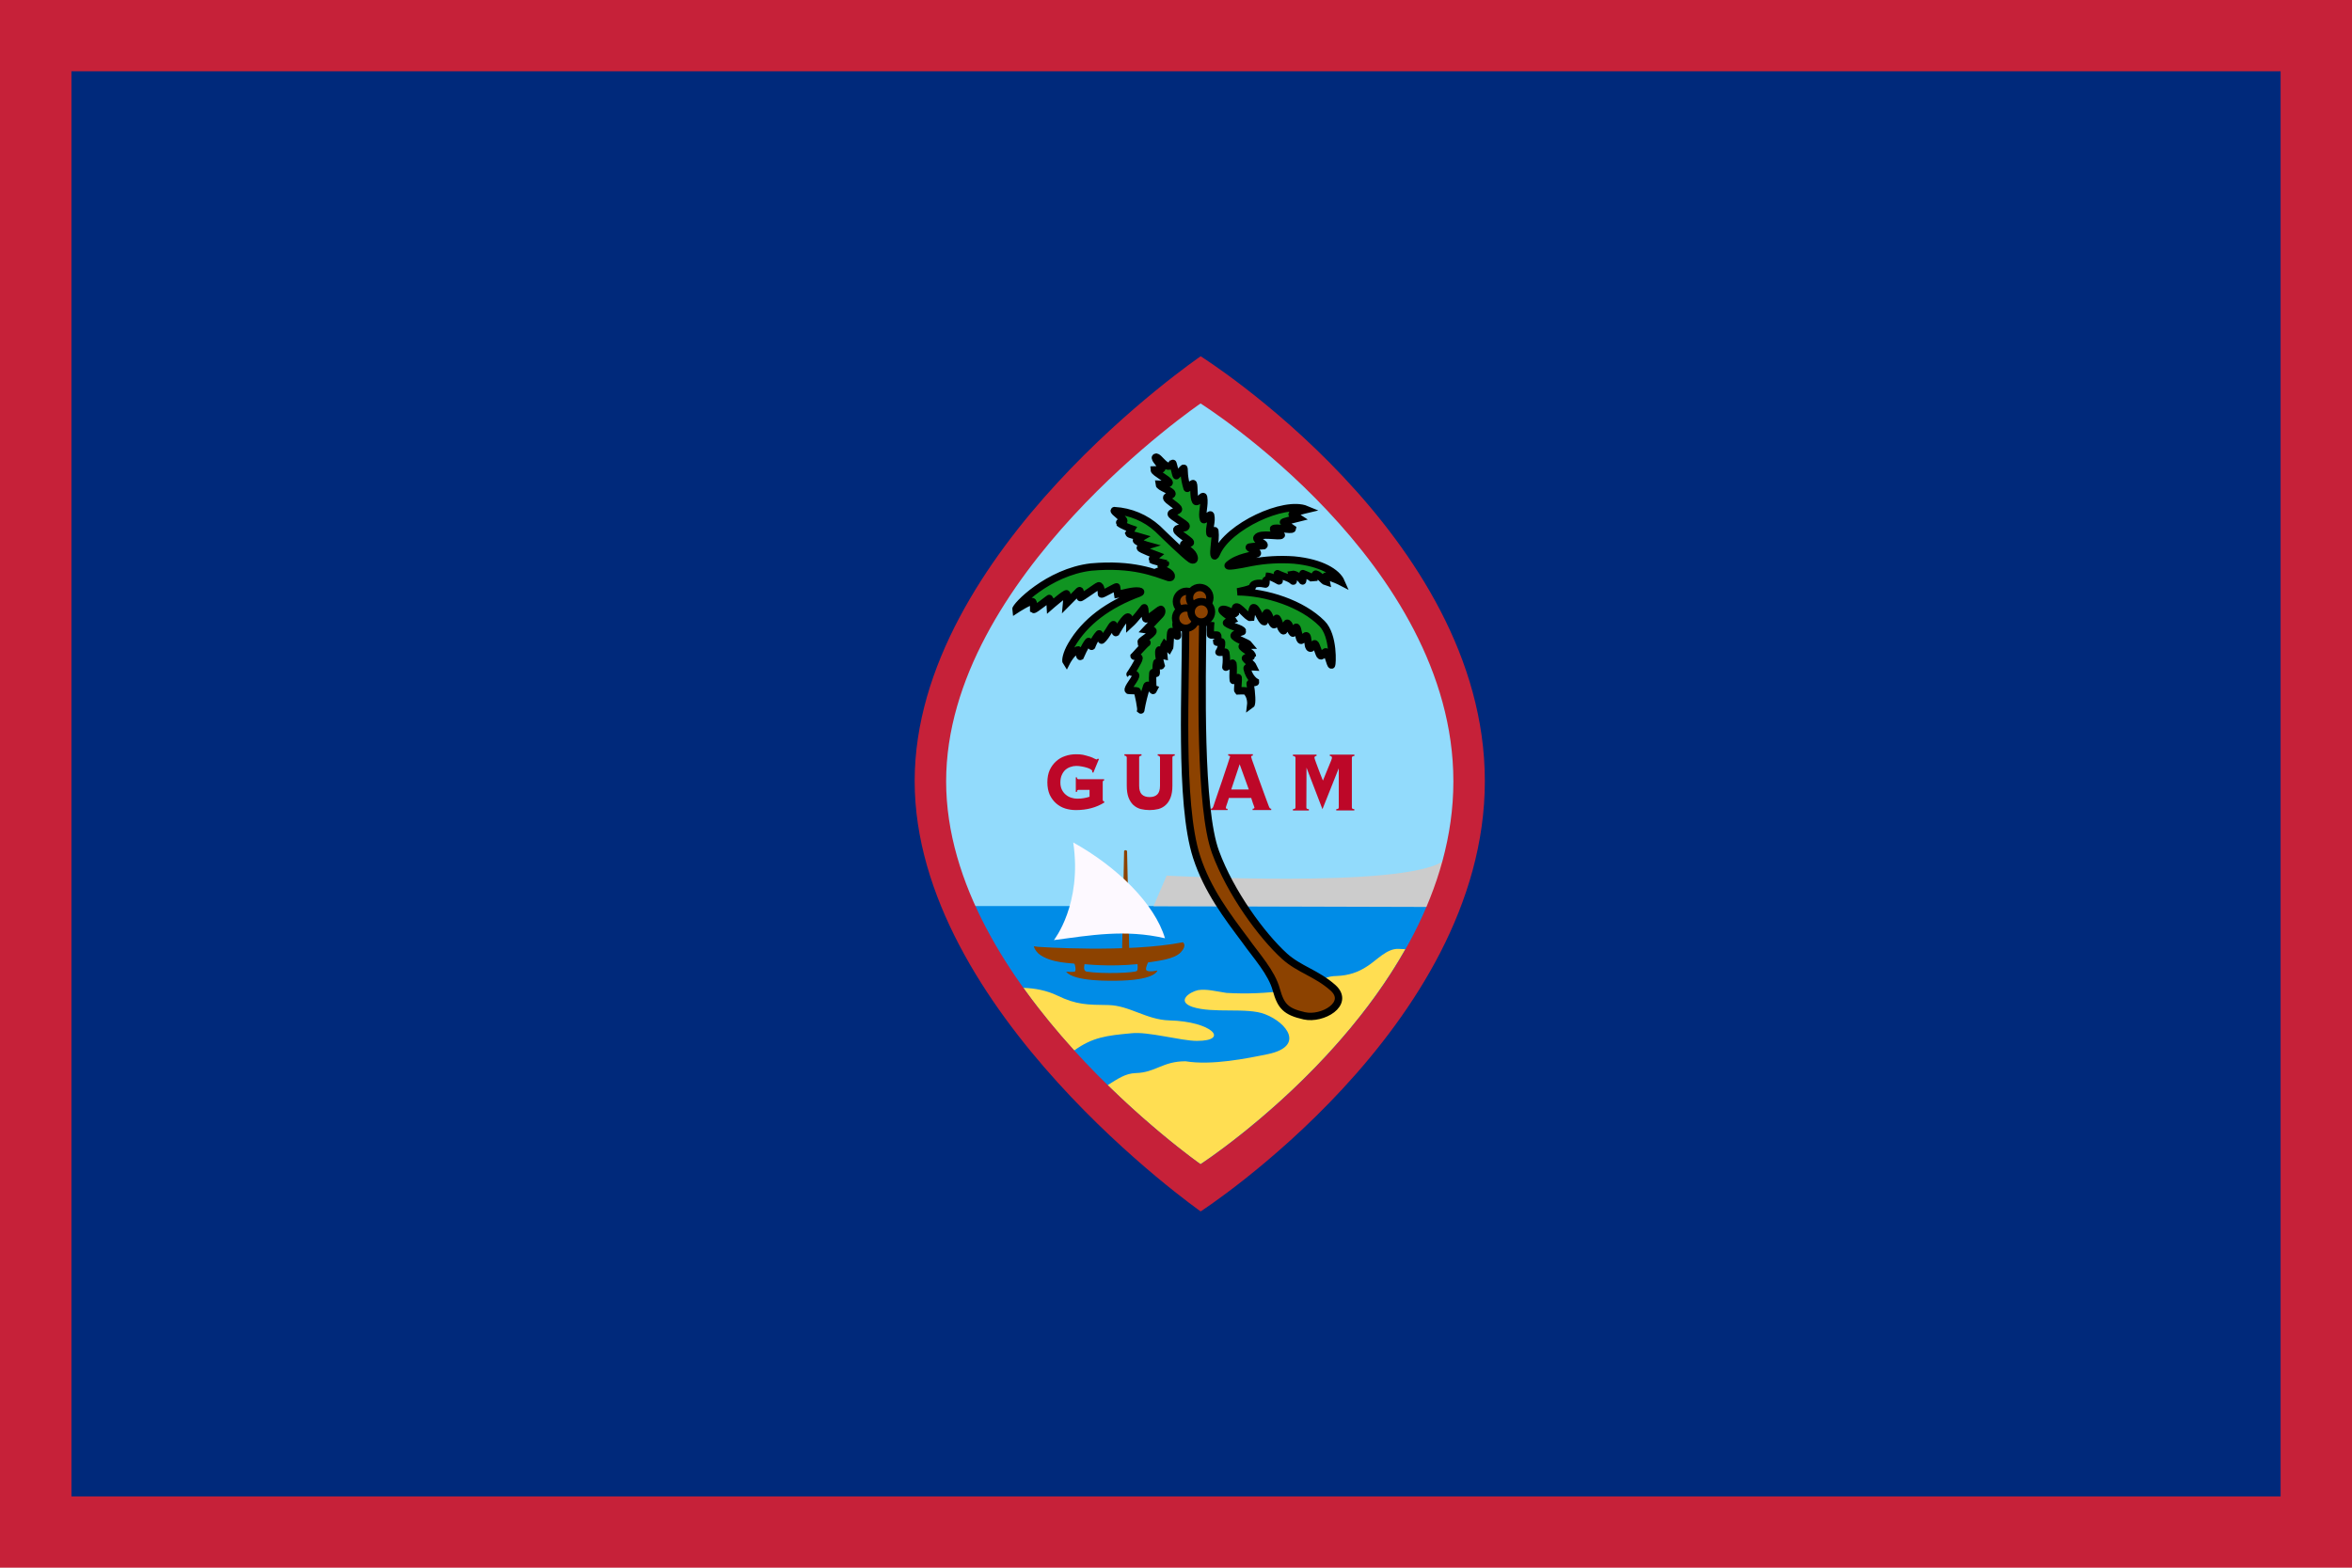 <svg width="45" height="30" viewBox="0 0 45 30" fill="none" xmlns="http://www.w3.org/2000/svg">
<g clip-path="url(#clip0_751_18234)">
<path fill-rule="evenodd" clip-rule="evenodd" d="M0 0H45V30H0V0Z" fill="#C62139"/>
<path fill-rule="evenodd" clip-rule="evenodd" d="M1.367 1.364H43.634V28.636H1.367V1.364Z" fill="#00297B"/>
<path fill-rule="evenodd" clip-rule="evenodd" d="M22.971 7.27C22.971 7.27 17.801 11.037 17.801 14.95C17.801 18.863 22.971 22.73 22.971 22.73C22.971 22.73 28.108 19.145 28.108 14.95C28.108 10.755 22.971 7.27 22.971 7.27Z" fill="#92DBFC"/>
<path fill-rule="evenodd" clip-rule="evenodd" d="M18.371 17.339C19.717 20.298 22.969 22.73 22.969 22.73C22.969 22.73 26.28 20.42 27.585 17.338" fill="#008CE7"/>
<path fill-rule="evenodd" clip-rule="evenodd" d="M27.603 16.484C26.806 17.006 22.321 16.756 22.321 16.756L22.07 17.341L27.411 17.356C27.433 17.275 27.486 17.18 27.505 17.099L27.603 16.484Z" fill="#CCCCCC"/>
<path fill-rule="evenodd" clip-rule="evenodd" d="M19.578 18.904C19.805 18.911 20.032 18.955 20.235 19.054C20.598 19.229 20.808 19.228 21.2 19.233C21.609 19.239 21.931 19.515 22.374 19.527C23.189 19.547 23.533 19.919 22.899 19.919C22.599 19.919 21.956 19.735 21.646 19.773C21.174 19.816 20.901 19.849 20.552 20.103C20.205 19.723 19.879 19.322 19.578 18.904ZM21.192 20.766C21.394 20.64 21.533 20.541 21.729 20.535C22.111 20.525 22.241 20.309 22.682 20.309C23.183 20.392 23.861 20.254 24.259 20.172C24.965 20.024 24.63 19.572 24.203 19.408C23.858 19.272 23.211 19.401 22.809 19.267C22.506 19.158 22.756 18.985 22.92 18.948C23.084 18.921 23.261 18.97 23.466 19.001C23.85 19.023 24.235 19.008 24.615 18.953C25.279 18.86 25.252 18.681 25.573 18.677C25.807 18.668 25.986 18.603 26.146 18.499C26.333 18.385 26.529 18.149 26.756 18.158L26.889 18.164C25.487 20.648 22.968 22.279 22.968 22.279C22.968 22.279 22.154 21.708 21.192 20.766Z" fill="#FFDE52"/>
<path fill-rule="evenodd" clip-rule="evenodd" d="M21.507 16.284C21.526 16.258 21.545 16.27 21.564 16.284L21.605 18.183H21.469L21.507 16.284Z" fill="#8C4200"/>
<path fill-rule="evenodd" clip-rule="evenodd" d="M19.853 18.119C19.853 18.119 21.575 18.239 22.631 18.032C22.631 18.032 22.719 18.087 22.592 18.223C22.465 18.359 22.142 18.389 21.965 18.418C21.965 18.418 21.922 18.505 21.926 18.551C21.93 18.596 22.037 18.592 22.091 18.581L22.144 18.572C22.144 18.572 22.119 18.742 21.467 18.765C21.253 18.773 20.548 18.786 20.398 18.595C20.398 18.595 20.528 18.604 20.561 18.595C20.595 18.585 20.57 18.462 20.558 18.444C20.546 18.426 20.101 18.444 19.866 18.246C19.808 18.189 19.781 18.129 19.781 18.108C19.781 18.106 19.853 18.119 19.853 18.119ZM20.75 18.45C20.75 18.45 21.221 18.505 21.763 18.45C21.763 18.45 21.778 18.544 21.753 18.579C21.729 18.616 21.103 18.643 20.787 18.593C20.736 18.578 20.735 18.522 20.75 18.45Z" fill="#8C4200"/>
<path fill-rule="evenodd" clip-rule="evenodd" d="M20.164 17.99C20.164 17.99 20.709 17.306 20.534 16.122C21.378 16.591 22.094 17.298 22.289 17.955C21.524 17.778 20.849 17.9 20.164 17.99Z" fill="#FDF9FF"/>
<path fill-rule="evenodd" clip-rule="evenodd" d="M22.972 6.818C22.972 6.818 17.5 10.548 17.5 14.947C17.5 19.346 22.972 23.182 22.972 23.182C22.972 23.182 28.409 19.662 28.409 14.947C28.409 10.232 22.972 6.818 22.972 6.818ZM22.97 7.721C22.97 7.721 18.102 11.039 18.102 14.953C18.102 18.866 22.97 22.279 22.97 22.279C22.97 22.279 27.807 19.148 27.807 14.953C27.807 10.758 22.97 7.721 22.97 7.721Z" fill="#C62139"/>
<path fill-rule="evenodd" clip-rule="evenodd" d="M24.421 18.946C24.508 19.254 24.6 19.359 24.954 19.439C25.303 19.518 25.836 19.207 25.506 18.905C25.191 18.624 24.86 18.553 24.578 18.3C24.14 17.903 23.541 17.082 23.256 16.306C22.944 15.457 22.998 13.069 23.012 11.859C23.012 11.845 23.049 11.836 23.054 11.831C23.075 11.803 23.094 11.839 23.062 11.662C23.054 11.616 23.014 11.569 23.014 11.523C23.015 11.441 22.705 11.613 22.624 11.759C22.605 11.793 22.683 11.888 22.683 11.906C22.694 13.068 22.557 15.36 22.894 16.398C23.102 17.04 23.483 17.536 23.826 17.995C24.033 18.289 24.331 18.607 24.421 18.946Z" fill="#8C4200" stroke="black" stroke-width="0.141"/>
<path fill-rule="evenodd" clip-rule="evenodd" d="M19.759 11.516C19.782 11.543 19.778 11.663 19.778 11.663C19.796 11.673 20.088 11.435 20.088 11.446C20.088 11.496 20.094 11.599 20.094 11.599C20.094 11.599 20.396 11.336 20.409 11.364C20.422 11.395 20.407 11.548 20.407 11.548L20.645 11.308C20.672 11.282 20.668 11.341 20.67 11.436C20.671 11.453 20.999 11.214 21.019 11.21C21.062 11.201 21.075 11.334 21.073 11.367C21.071 11.392 21.376 11.208 21.363 11.232L21.385 11.373C21.47 11.363 21.673 11.293 21.794 11.312C21.834 11.317 21.832 11.335 21.797 11.349C21.21 11.566 20.758 11.894 20.495 12.351C20.405 12.507 20.378 12.643 20.402 12.677C20.402 12.677 20.507 12.469 20.626 12.436C20.642 12.432 20.653 12.57 20.669 12.562C20.669 12.562 20.759 12.354 20.824 12.277C20.842 12.256 20.87 12.386 20.889 12.367C20.889 12.367 20.936 12.228 21.028 12.13C21.041 12.116 21.065 12.262 21.079 12.25C21.174 12.17 21.263 11.969 21.299 11.954C21.324 11.936 21.328 12.12 21.352 12.105C21.352 12.105 21.487 11.855 21.568 11.81C21.62 11.781 21.618 11.947 21.618 11.947C21.721 11.853 21.835 11.698 21.889 11.632C21.914 11.6 21.901 11.835 21.927 11.844C21.961 11.856 22.183 11.664 22.208 11.66C22.225 11.658 22.244 11.715 22.201 11.761L21.926 12.052C21.979 12.061 21.999 12.048 22.037 12.056C22.15 12.084 21.826 12.254 21.832 12.286C21.832 12.286 21.988 12.283 21.935 12.311C21.898 12.331 21.691 12.574 21.691 12.565C21.691 12.561 21.795 12.567 21.794 12.594C21.794 12.645 21.623 12.905 21.621 12.903C21.612 12.895 21.713 12.892 21.727 12.918C21.752 12.965 21.552 13.175 21.59 13.211C21.596 13.216 21.705 13.213 21.753 13.222C21.776 13.227 21.842 13.604 21.826 13.589C21.853 13.433 21.891 13.279 21.941 13.129C21.968 13.065 22.056 13.226 22.063 13.212C22.059 13.212 22.045 12.982 22.057 12.877C22.061 12.848 22.124 12.908 22.123 12.88C22.121 12.817 22.115 12.748 22.13 12.686C22.14 12.64 22.194 12.771 22.215 12.736C22.215 12.736 22.149 12.508 22.177 12.444C22.194 12.401 22.238 12.546 22.267 12.551C22.267 12.551 22.25 12.374 22.28 12.329L22.371 12.418C22.391 12.389 22.387 12.113 22.405 12.088C22.42 12.066 22.514 12.191 22.528 12.172C22.541 12.153 22.488 11.949 22.501 11.933C22.517 11.909 22.62 11.99 22.622 11.988C22.663 11.949 22.663 11.853 22.68 11.817C22.728 11.72 22.999 11.708 23.031 11.776C23.047 11.81 23.036 11.853 23.03 11.906C23.032 11.907 23.166 11.916 23.166 11.906C23.166 11.906 23.15 12.021 23.16 12.146C23.161 12.164 23.296 12.142 23.298 12.159C23.309 12.277 23.28 12.289 23.28 12.289C23.281 12.297 23.371 12.275 23.372 12.285C23.378 12.354 23.36 12.423 23.322 12.48C23.315 12.49 23.449 12.471 23.451 12.483C23.467 12.571 23.47 12.642 23.454 12.768C23.452 12.777 23.585 12.679 23.587 12.689C23.607 12.794 23.583 12.908 23.596 13.018C23.598 13.043 23.683 12.942 23.691 12.971C23.698 13 23.672 13.209 23.684 13.221C23.684 13.221 23.827 13.214 23.839 13.225C23.951 13.322 23.93 13.491 23.93 13.491C23.961 13.47 23.949 13.266 23.918 13.081C23.915 13.061 24.027 13.068 24.024 13.05C24.024 13.05 23.901 12.982 23.86 12.793C23.851 12.753 23.979 12.761 23.979 12.761C23.943 12.686 23.881 12.672 23.829 12.601C23.812 12.577 23.961 12.566 23.961 12.56C23.961 12.489 23.835 12.455 23.769 12.38C23.741 12.349 23.906 12.347 23.906 12.347C23.858 12.286 23.698 12.258 23.617 12.178C23.574 12.133 23.779 12.09 23.776 12.082C23.754 12.018 23.561 11.997 23.467 11.924C23.448 11.909 23.589 11.857 23.589 11.857C23.575 11.83 23.266 11.644 23.423 11.661C23.49 11.668 23.624 11.754 23.634 11.741C23.634 11.741 23.629 11.632 23.643 11.62C23.694 11.571 23.872 11.828 23.932 11.818C23.932 11.818 23.955 11.634 23.982 11.628C24.048 11.617 24.127 11.897 24.191 11.897C24.2 11.897 24.204 11.735 24.237 11.726C24.275 11.716 24.317 11.908 24.364 11.95C24.408 11.989 24.408 11.8 24.434 11.836C24.478 11.894 24.489 12.015 24.548 12.068C24.587 12.102 24.594 11.902 24.637 11.928C24.687 11.96 24.676 12.063 24.732 12.114C24.759 12.139 24.776 11.982 24.806 12.005C24.834 12.026 24.852 12.217 24.881 12.247C24.918 12.286 24.961 12.146 24.999 12.168C25.027 12.185 25.021 12.35 25.047 12.386C25.099 12.46 25.126 12.297 25.161 12.322C25.186 12.339 25.238 12.53 25.26 12.545C25.308 12.579 25.335 12.458 25.372 12.475C25.4 12.487 25.453 12.733 25.476 12.727C25.49 12.723 25.526 12.167 25.293 11.932C24.913 11.55 24.232 11.33 23.676 11.325C23.676 11.325 23.956 11.274 23.962 11.231C23.977 11.147 24.116 11.156 24.213 11.177C24.23 11.18 24.221 11.027 24.223 11.027C24.309 11.024 24.387 11.071 24.47 11.117C24.495 11.132 24.417 10.964 24.444 10.979C24.551 11.035 24.669 11.051 24.74 11.12C24.759 11.137 24.719 10.991 24.719 10.991C24.772 10.979 24.876 11.049 24.918 11.115C24.938 11.147 24.916 10.944 24.932 10.98C24.932 10.98 25.117 11.037 25.137 11.108C25.137 11.108 25.152 10.979 25.177 10.986C25.251 11.004 25.317 11.118 25.374 11.135C25.374 11.135 25.35 11.02 25.369 11.024C25.508 11.057 25.659 11.135 25.659 11.135C25.581 10.955 25.283 10.767 24.759 10.717C24.486 10.697 24.212 10.713 23.943 10.763C23.672 10.82 23.459 10.853 23.502 10.814C23.681 10.653 23.971 10.633 24.05 10.596C24.107 10.569 23.858 10.481 23.907 10.469C23.957 10.458 24.179 10.442 24.179 10.442C24.227 10.407 24.018 10.34 24.049 10.289C24.112 10.189 24.483 10.28 24.515 10.241C24.525 10.229 24.355 10.137 24.362 10.123C24.389 10.073 24.719 10.162 24.727 10.117C24.727 10.117 24.627 10.049 24.556 9.993C24.547 9.986 24.851 9.911 24.851 9.911C24.813 9.885 24.772 9.865 24.729 9.851C24.665 9.828 24.995 9.75 24.995 9.75C24.577 9.575 23.492 10.072 23.276 10.589C23.221 10.713 23.218 10.578 23.231 10.474C23.242 10.361 23.257 10.263 23.244 10.16C23.24 10.13 23.156 10.241 23.149 10.211C23.128 10.102 23.192 9.982 23.163 9.86C23.153 9.819 23.041 9.98 23.026 9.939C22.985 9.827 23.056 9.669 23.028 9.513C23.016 9.453 22.91 9.643 22.874 9.589C22.833 9.526 22.85 9.293 22.831 9.258C22.815 9.229 22.72 9.369 22.712 9.343C22.584 8.915 22.754 8.862 22.507 9.103C22.499 9.112 22.445 8.851 22.435 8.859C22.334 9.056 22.169 8.718 22.112 8.75C22.07 8.773 22.228 8.905 22.229 8.964C22.23 8.992 22.084 8.994 22.084 8.994C22.087 9.043 22.361 9.18 22.37 9.233C22.377 9.277 22.177 9.267 22.177 9.267C22.183 9.326 22.411 9.383 22.424 9.447C22.43 9.481 22.317 9.489 22.321 9.526C22.327 9.58 22.541 9.688 22.548 9.744C22.553 9.782 22.411 9.798 22.408 9.834C22.404 9.877 22.693 10.024 22.694 10.066C22.694 10.123 22.578 10.093 22.526 10.122C22.451 10.163 22.762 10.329 22.776 10.377C22.786 10.418 22.651 10.382 22.646 10.419C22.641 10.469 22.799 10.544 22.835 10.629C22.872 10.713 22.835 10.735 22.783 10.702C22.678 10.634 22.259 10.226 22.147 10.117C21.919 9.911 21.628 9.789 21.322 9.771C21.288 9.781 21.5 9.918 21.502 9.968C21.502 9.981 21.406 10 21.41 10.004C21.469 10.058 21.652 10.121 21.652 10.121L21.6 10.208C21.612 10.233 21.699 10.24 21.837 10.282C21.837 10.282 21.733 10.341 21.742 10.346C21.815 10.401 21.957 10.44 21.957 10.44L21.817 10.483C21.808 10.508 22.133 10.627 22.133 10.627C22.133 10.627 22.032 10.707 22.036 10.711C22.061 10.734 22.299 10.784 22.299 10.784C22.303 10.788 22.131 10.837 22.132 10.838C22.194 10.895 22.367 10.914 22.407 11.008C22.407 11.008 22.43 11.062 22.362 11.052C22.094 10.963 21.679 10.779 20.874 10.851C20.05 10.949 19.423 11.604 19.434 11.669C19.434 11.669 19.728 11.476 19.759 11.516Z" fill="#109421" stroke="black" stroke-width="0.141"/>
<path d="M22.703 11.705C22.811 11.705 22.898 11.617 22.898 11.51C22.898 11.402 22.811 11.315 22.703 11.315C22.595 11.315 22.508 11.402 22.508 11.51C22.508 11.617 22.595 11.705 22.703 11.705Z" fill="#8C4200" stroke="black" stroke-width="0.141" stroke-miterlimit="33" stroke-linecap="round" stroke-linejoin="round"/>
<path d="M22.687 12.024C22.795 12.024 22.882 11.937 22.882 11.829C22.882 11.722 22.795 11.634 22.687 11.634C22.579 11.634 22.492 11.722 22.492 11.829C22.492 11.937 22.579 12.024 22.687 12.024Z" fill="#8C4200" stroke="black" stroke-width="0.141" stroke-miterlimit="33" stroke-linecap="round" stroke-linejoin="round"/>
<path d="M22.953 11.632C23.061 11.632 23.148 11.544 23.148 11.437C23.148 11.329 23.061 11.242 22.953 11.242C22.845 11.242 22.758 11.329 22.758 11.437C22.758 11.544 22.845 11.632 22.953 11.632Z" fill="#8C4200" stroke="black" stroke-width="0.141" stroke-miterlimit="33" stroke-linecap="round" stroke-linejoin="round"/>
<path d="M22.984 11.903C23.092 11.903 23.179 11.816 23.179 11.708C23.179 11.6 23.092 11.513 22.984 11.513C22.876 11.513 22.789 11.6 22.789 11.708C22.789 11.816 22.876 11.903 22.984 11.903Z" fill="#8C4200" stroke="black" stroke-width="0.141" stroke-miterlimit="33" stroke-linecap="round" stroke-linejoin="round"/>
<path fill-rule="evenodd" clip-rule="evenodd" d="M20.629 15.115L20.61 15.127L20.604 15.155H20.583V14.875H20.604C20.606 14.899 20.614 14.911 20.629 14.911H21.125V14.935C21.107 14.936 21.098 14.948 21.098 14.969V15.3L21.101 15.324L21.118 15.335H21.127V15.358C20.974 15.454 20.794 15.502 20.585 15.502C20.515 15.502 20.447 15.492 20.381 15.472C20.315 15.451 20.257 15.418 20.207 15.374C20.157 15.331 20.116 15.275 20.084 15.209C20.054 15.14 20.039 15.061 20.039 14.971C20.039 14.881 20.054 14.803 20.084 14.735C20.116 14.668 20.157 14.612 20.207 14.568C20.257 14.522 20.315 14.489 20.38 14.468C20.446 14.445 20.515 14.434 20.585 14.434C20.613 14.434 20.638 14.435 20.66 14.436C20.68 14.437 20.701 14.44 20.721 14.444C20.741 14.448 20.762 14.454 20.784 14.46C20.805 14.465 20.83 14.473 20.859 14.482C20.887 14.491 20.913 14.503 20.937 14.516C20.96 14.528 20.982 14.534 20.982 14.534L21.006 14.518L21.026 14.526L20.917 14.789L20.896 14.775L20.899 14.754C20.899 14.754 20.89 14.735 20.871 14.724C20.852 14.711 20.828 14.701 20.799 14.692C20.77 14.682 20.736 14.675 20.7 14.668C20.663 14.661 20.628 14.657 20.593 14.657C20.553 14.657 20.515 14.664 20.477 14.678C20.442 14.69 20.409 14.709 20.38 14.735C20.352 14.762 20.33 14.795 20.313 14.835C20.296 14.874 20.288 14.921 20.288 14.975C20.288 15.028 20.298 15.075 20.318 15.115C20.338 15.153 20.363 15.185 20.394 15.21C20.425 15.236 20.46 15.254 20.498 15.266C20.536 15.278 20.574 15.284 20.61 15.284C20.658 15.284 20.7 15.281 20.736 15.274C20.775 15.268 20.811 15.258 20.846 15.247V15.115L20.629 15.115Z" fill="#BD0728"/>
<path fill-rule="evenodd" clip-rule="evenodd" d="M22.194 14.495L22.186 14.473C22.186 14.473 22.17 14.461 22.15 14.459V14.434H22.476V14.459C22.456 14.461 22.438 14.472 22.438 14.472L22.431 14.495V15.036C22.431 15.125 22.42 15.199 22.397 15.26C22.375 15.32 22.343 15.369 22.303 15.405C22.264 15.441 22.218 15.467 22.164 15.482C22.111 15.495 22.055 15.502 21.994 15.502C21.934 15.502 21.878 15.495 21.824 15.482C21.771 15.467 21.724 15.441 21.684 15.405C21.645 15.368 21.614 15.32 21.591 15.26C21.569 15.199 21.558 15.125 21.558 15.036V14.495L21.55 14.473C21.55 14.473 21.533 14.461 21.513 14.459V14.434H21.84V14.459C21.82 14.461 21.802 14.472 21.802 14.472L21.795 14.495V15.036C21.795 15.114 21.812 15.169 21.847 15.203C21.882 15.237 21.931 15.253 21.995 15.253C22.058 15.253 22.107 15.237 22.142 15.203C22.176 15.169 22.194 15.114 22.194 15.036L22.194 14.495Z" fill="#BD0728"/>
<path fill-rule="evenodd" clip-rule="evenodd" d="M23.454 15.457C23.454 15.464 23.456 15.47 23.46 15.474C23.464 15.476 23.473 15.478 23.487 15.478V15.502H23.168V15.477C23.182 15.474 23.191 15.47 23.197 15.465C23.203 15.458 23.209 15.447 23.215 15.431L23.233 15.376C23.242 15.346 23.255 15.309 23.271 15.264L23.323 15.112L23.381 14.943L23.437 14.775L23.487 14.626C23.502 14.583 23.513 14.548 23.521 14.521L23.535 14.478C23.535 14.472 23.531 14.467 23.523 14.464C23.516 14.461 23.508 14.459 23.499 14.458V14.433H23.97V14.458C23.961 14.459 23.953 14.461 23.947 14.464C23.941 14.467 23.938 14.473 23.938 14.484C23.938 14.487 23.943 14.505 23.953 14.537C23.966 14.57 23.981 14.612 23.999 14.665L24.061 14.842L24.134 15.043L24.206 15.241L24.271 15.416C24.28 15.441 24.288 15.457 24.294 15.465C24.302 15.473 24.311 15.477 24.322 15.477V15.502H23.966V15.477C23.989 15.476 24.001 15.468 24.001 15.453L23.992 15.426L23.971 15.369L23.951 15.308C23.944 15.29 23.941 15.277 23.939 15.27H23.512C23.5 15.306 23.491 15.336 23.484 15.359L23.465 15.414L23.456 15.444L23.454 15.457ZM23.893 15.108L23.718 14.625L23.557 15.108H23.893Z" fill="#BD0728"/>
<path fill-rule="evenodd" clip-rule="evenodd" d="M25.566 15.485C25.588 15.483 25.601 15.479 25.606 15.474C25.612 15.467 25.614 15.459 25.614 15.449V14.702L25.302 15.485L24.997 14.69L24.994 15.449C24.994 15.458 24.996 15.466 25.001 15.474C25.007 15.479 25.02 15.483 25.042 15.485V15.51H24.737V15.485C24.759 15.483 24.773 15.479 24.777 15.474C24.783 15.467 24.786 15.459 24.786 15.449V14.502C24.786 14.493 24.783 14.486 24.777 14.48C24.773 14.473 24.759 14.469 24.737 14.466V14.441H25.189V14.466C25.162 14.467 25.149 14.479 25.149 14.502L25.158 14.535L25.185 14.61L25.221 14.707C25.235 14.741 25.247 14.774 25.259 14.807C25.272 14.838 25.283 14.866 25.292 14.89C25.301 14.915 25.307 14.931 25.311 14.938C25.331 14.887 25.351 14.837 25.372 14.789C25.394 14.74 25.412 14.695 25.427 14.655C25.445 14.614 25.459 14.58 25.469 14.553C25.479 14.526 25.484 14.509 25.484 14.502C25.484 14.479 25.471 14.467 25.443 14.466V14.441H25.913V14.466C25.891 14.469 25.877 14.473 25.871 14.48C25.867 14.485 25.865 14.493 25.865 14.502V15.448C25.865 15.458 25.867 15.466 25.871 15.473C25.877 15.478 25.89 15.482 25.912 15.485V15.509H25.566L25.566 15.485Z" fill="#BD0728"/>
</g>
<defs>
<clipPath id="clip0_751_18234">
<rect width="45" height="30" fill="white"/>
</clipPath>
</defs>
</svg>
